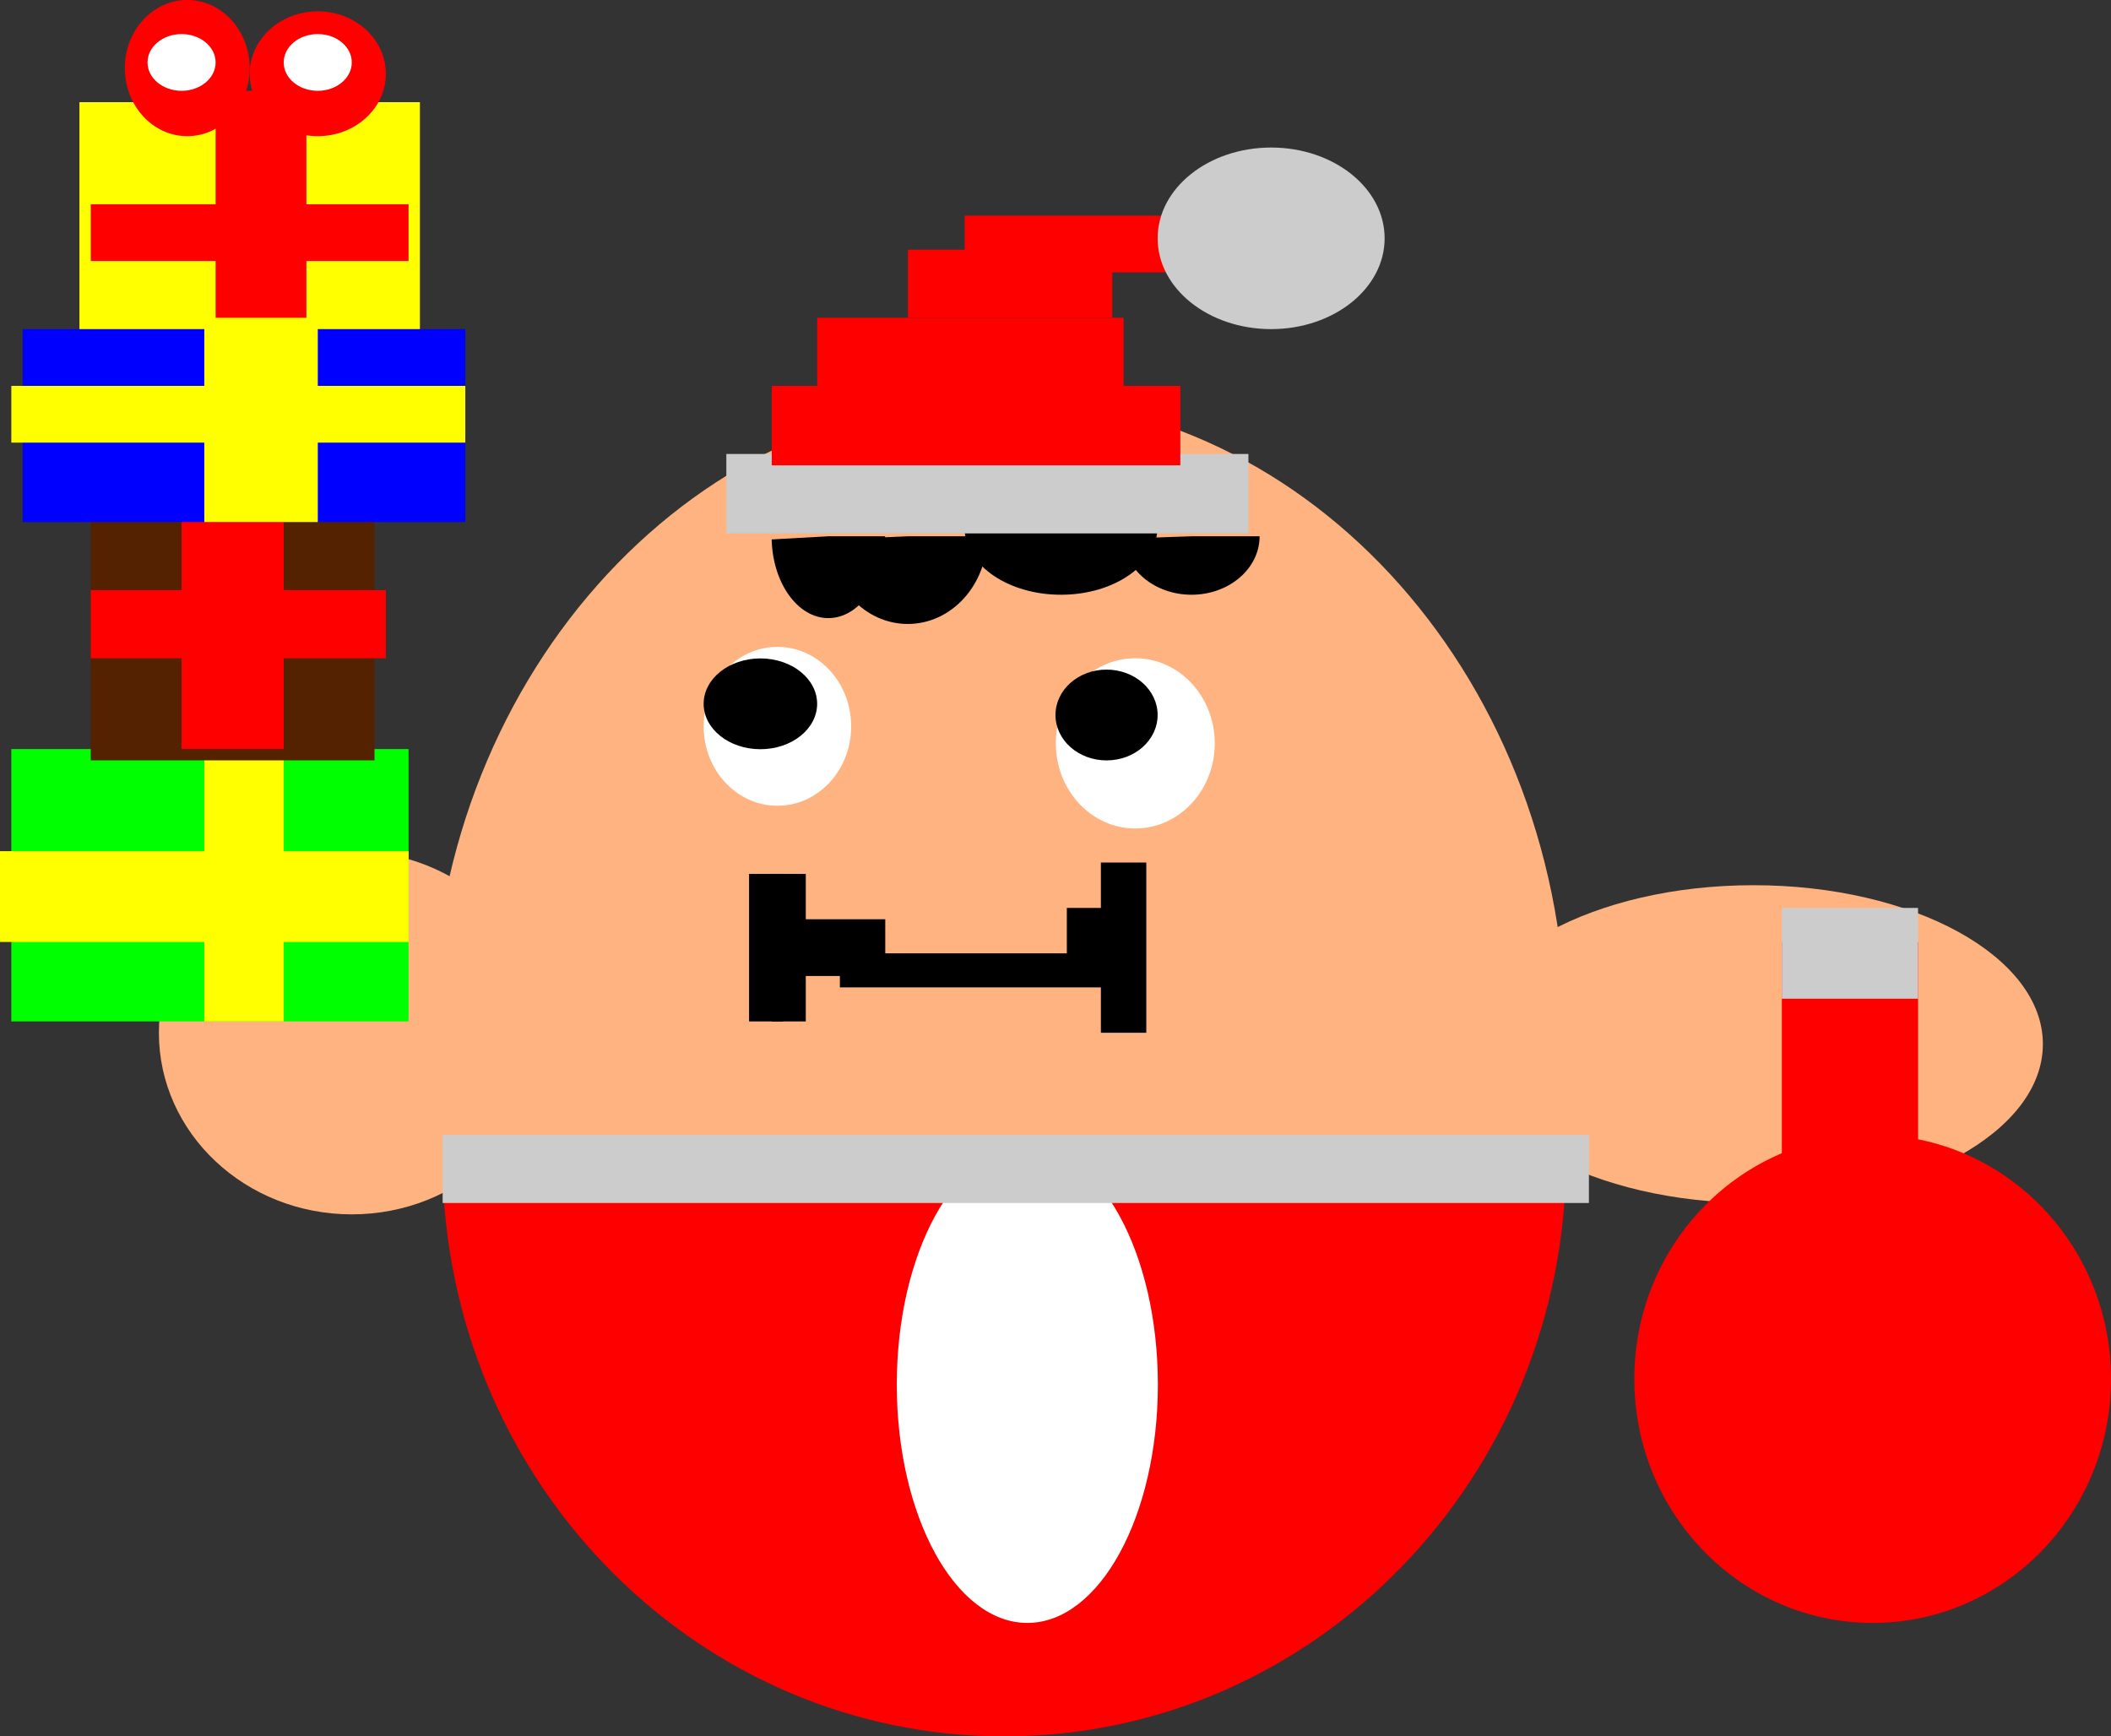 <?xml version="1.0" encoding="UTF-8" standalone="no"?>
<!-- Created with Inkscape (http://www.inkscape.org/) -->
<svg
    xmlns:inkscape="http://www.inkscape.org/namespaces/inkscape"
    xmlns:rdf="http://www.w3.org/1999/02/22-rdf-syntax-ns#"
    xmlns="http://www.w3.org/2000/svg"
    xmlns:cc="http://creativecommons.org/ns#"
    xmlns:dc="http://purl.org/dc/elements/1.1/"
    xmlns:sodipodi="http://sodipodi.sourceforge.net/DTD/sodipodi-0.dtd"
    xmlns:svg="http://www.w3.org/2000/svg"
    xmlns:ns1="http://sozi.baierouge.fr"
    xmlns:xlink="http://www.w3.org/1999/xlink"
    id="svg2"
    sodipodi:docname="santa.svg"
    viewBox="0 0 531.43 437.14"
    version="1.1"
    inkscape:version="0.47 r22583"
  >
  <rect x="0" y="0" width="531.43" height="437.14" fill="#333333" stroke="none"/>
  <sodipodi:namedview
      id="base"
      bordercolor="#666666"
      inkscape:pageshadow="2"
      inkscape:window-y="25"
      pagecolor="#ffffff"
      inkscape:window-height="697"
      inkscape:window-maximized="1"
      inkscape:zoom="0.35"
      inkscape:window-x="0"
      showgrid="false"
      borderopacity="1.0"
      inkscape:current-layer="layer1"
      inkscape:cx="183.57143"
      inkscape:cy="374.28574"
      inkscape:window-width="1024"
      inkscape:pageopacity="0.0"
      inkscape:document-units="px"
  />
  <g
      id="layer1"
      inkscape:label="Layer 1"
      inkscape:groupmode="layer"
      transform="translate(-191.43 -252.36)"
    >
    <g
        id="g3024"
        transform="translate(68.571 42.857)"
      >
      <path
          id="path2816"
          sodipodi:rx="142.85715"
          sodipodi:ry="161.42857"
          style="fill:#ffb380"
          sodipodi:type="arc"
          d="m514.29 485.22c0 89.155-63.959 161.43-142.86 161.43-78.898 0-142.86-72.274-142.86-161.43 0-89.155 63.959-161.43 142.86-161.43 78.898 0 142.86 72.274 142.86 161.43z"
          transform="translate(2.857 -14.286)"
          sodipodi:cy="485.21933"
          sodipodi:cx="371.42856"
      />
      <path
          id="path2820"
          sodipodi:rx="18.571428"
          sodipodi:ry="20"
          style="fill:#ffffff"
          sodipodi:type="arc"
          d="m337.14 392.36c0 11.046-8.315 20-18.571 20-10.257 0-18.571-8.954-18.571-20s8.315-20 18.571-20c10.257 0 18.571 8.954 18.571 20z"
          sodipodi:cy="392.36218"
          sodipodi:cx="318.57144"
      />
      <path
          id="path2822"
          sodipodi:rx="25.714285"
          sodipodi:ry="21.428572"
          style="fill:#ffffff"
          sodipodi:type="arc"
          d="m440 396.65c0 11.835-11.513 21.429-25.714 21.429-14.202 0-25.714-9.594-25.714-21.429s11.513-21.429 25.714-21.429c14.202 0 25.714 9.594 25.714 21.429z"
          transform="matrix(.778 0 0 1 86.349 0)"
          sodipodi:cy="396.64789"
          sodipodi:cx="414.28571"
      />
      <path
          id="path2830"
          sodipodi:rx="17.142857"
          sodipodi:ry="14.285714"
          style="fill:#000000"
          sodipodi:type="arc"
          d="m-474.29 286.65c0 7.89-7.675 14.286-17.143 14.286-9.468 0-17.143-6.396-17.143-14.286 0-7.89 7.675-14.286 17.143-14.286 9.468 0 17.143 6.396 17.143 14.286z"
          transform="matrix(0.75 0 0 .8 770 160.19)"
          sodipodi:cy="286.64789"
          sodipodi:cx="-491.42856"
      />
      <path
          id="path2832"
          sodipodi:rx="14.285714"
          sodipodi:ry="10"
          style="fill:#000000"
          sodipodi:type="arc"
          d="m-602.86 288.08c0 5.523-6.396 10-14.286 10-7.89 0-14.286-4.477-14.286-10s6.396-10 14.286-10c7.89 0 14.286 4.477 14.286 10z"
          transform="matrix(1 0 0 1.143 931.43 57.418)"
          sodipodi:cy="288.07648"
          sodipodi:cx="-617.14288"
      />
      <path
          id="path2847"
          sodipodi:rx="160"
          sodipodi:ry="97.14286"
          style="fill:#ff0000"
          sodipodi:type="arc"
          d="m-254.29 543.79c0 53.651-71.634 97.143-160 97.143-85.983 0-156.59-41.259-159.88-93.425l159.88-3.718z"
          transform="matrix(.884 0 0 1.5 741.9 -314.75)"
          sodipodi:cy="543.79077"
          sodipodi:cx="-414.28571"
          sodipodi:end="3.1033077"
          sodipodi:start="0"
      />
      <path
          id="path2849"
          sodipodi:rx="38.57143"
          sodipodi:ry="40"
          style="fill:#ffffff"
          sodipodi:type="arc"
          d="m425.71 549.51c0 22.091-17.269 40-38.571 40s-38.571-17.909-38.571-40 17.269-40 38.571-40 38.571 17.909 38.571 40z"
          transform="matrix(.852 0 0 1.5 51.64 -266.18)"
          sodipodi:cy="549.50507"
          sodipodi:cx="387.14285"
      />
      <g
          id="g2904"
          style="fill:#000000"
          transform="matrix(1 0 0 .515 1037.1 151.28)"
        >
        <path
            id="path2896"
            sodipodi:rx="20"
            sodipodi:ry="42.857143"
            style="fill:#000000"
            sodipodi:type="arc"
            d="m-665.71 375.22c0 23.669-8.954 42.857-20 42.857-10.748 0-19.574-18.203-19.985-41.217l19.985-1.64z"
            sodipodi:cy="375.21933"
            sodipodi:cx="-685.71429"
            sodipodi:end="3.1033077"
            sodipodi:start="0"
        />
        <path
            id="path2898"
            sodipodi:rx="24.285715"
            sodipodi:ry="32.857143"
            style="fill:#000000"
            sodipodi:type="arc"
            d="m-634.29 399.51c0 18.146-10.873 32.857-24.286 32.857-13.051 0-23.768-13.955-24.268-31.6l24.268-1.258z"
            transform="translate(11.429 -28.571)"
            sodipodi:cy="399.50504"
            sodipodi:cx="-658.57141"
            sodipodi:end="3.1033077"
            sodipodi:start="0"
        />
        <path
            id="path2900"
            sodipodi:rx="17.142857"
            sodipodi:ry="28.571428"
            style="fill:#000000"
            sodipodi:type="arc"
            d="m-600 406.65c0 15.78-7.675 28.571-17.143 28.571-9.212 0-16.778-12.135-17.13-27.478l17.13-1.094z"
            transform="translate(2.857 -31.429)"
            sodipodi:cy="406.64789"
            sodipodi:cx="-617.14288"
            sodipodi:end="3.1033077"
            sodipodi:start="0"
        />
        <path
            id="path2902"
            sodipodi:rx="14.285714"
            sodipodi:ry="40"
            style="fill:#000000"
            sodipodi:type="arc"
            d="m-697.14 420.93c0 22.091-6.396 40-14.286 40-7.677 0-13.981-16.989-14.275-38.469l14.275-1.531z"
            transform="translate(5.714 -45.714)"
            sodipodi:cy="420.93362"
            sodipodi:cx="-711.42859"
            sodipodi:end="3.1033077"
            sodipodi:start="0"
        />
      </g
      >
      <g
          id="g2931"
          transform="translate(-0 -2.857)"
        >
        <rect
            id="rect2910"
            style="fill:#cccccc"
            transform="scale(1,-1)"
            height="20"
            width="131.43"
            y="-346.65"
            x="305.71"
        />
        <rect
            id="rect2914"
            style="fill:#ff0000"
            height="20"
            width="102.86"
            y="309.51"
            x="317.14"
        />
        <rect
            id="rect2920"
            style="fill:#ff0000"
            height="28.571"
            width="77.143"
            y="292.36"
            x="328.57"
        />
        <rect
            id="rect2922"
            style="fill:#ff0000"
            height="17.143"
            width="51.429"
            y="275.22"
            x="351.43"
        />
        <rect
            id="rect2924"
            style="fill:#ff0000"
            height="14.286"
            width="62.857"
            y="266.65"
            x="365.71"
        />
        <path
            id="path2926"
            sodipodi:rx="28.571428"
            sodipodi:ry="22.857143"
            style="fill:#cccccc"
            sodipodi:type="arc"
            d="m471.43 272.36c0 12.624-12.792 22.857-28.571 22.857-15.78 0-28.571-10.234-28.571-22.857 0-12.624 12.792-22.857 28.571-22.857 15.78 0 28.571 10.233 28.571 22.857z"
            sodipodi:cy="272.36218"
            sodipodi:cx="442.85715"
        />
      </g
      >
      <path
          id="path2939"
          sodipodi:rx="48.57143"
          sodipodi:ry="45.714287"
          style="fill:#ffb380"
          sodipodi:type="arc"
          d="m260 469.51c0 25.247-21.746 45.714-48.571 45.714s-48.571-20.467-48.571-45.714 21.746-45.714 48.571-45.714 48.571 20.467 48.571 45.714z"
          sodipodi:cy="469.50504"
          sodipodi:cx="211.42857"
      />
      <path
          id="path2941"
          sodipodi:rx="72.85714"
          sodipodi:ry="40"
          style="fill:#ffb380"
          sodipodi:type="arc"
          d="m637.14 472.36c0 22.091-32.619 40-72.857 40s-72.857-17.909-72.857-40 32.619-40 72.857-40 72.857 17.909 72.857 40z"
          sodipodi:cy="472.36218"
          sodipodi:cx="564.28571"
      />
      <rect
          id="rect2943"
          style="fill:#ff0000"
          height="88.571"
          width="34.286"
          y="446.65"
          x="571.43"
      />
      <path
          id="path2945"
          sodipodi:rx="60"
          sodipodi:ry="61.42857"
          style="fill:#ff0000"
          sodipodi:type="arc"
          d="m654.29 556.65c0 33.926-26.863 61.429-60 61.429s-60-27.503-60-61.429 26.863-61.429 60-61.429 60 27.503 60 61.429z"
          sodipodi:cy="556.64789"
          sodipodi:cx="594.28571"
      />
      <rect
          id="rect2947"
          style="fill:#cccccc"
          height="17.143"
          width="288.57"
          y="495.22"
          x="234.29"
      />
      <rect
          id="rect2951"
          style="fill:#cccccc"
          height="22.857"
          width="34.286"
          y="438.08"
          x="571.43"
      />
      <rect
          id="rect2955"
          style="fill:#000000"
          height="8.571"
          width="68.571"
          y="449.51"
          x="334.29"
      />
      <rect
          id="rect2957"
          style="fill:#000000"
          height="14.286"
          width="17.143"
          y="438.08"
          x="391.43"
      />
      <rect
          id="rect2959"
          style="fill:#000000"
          height="14.286"
          width="22.857"
          y="440.93"
          x="322.86"
      />
      <rect
          id="rect2961"
          style="fill:#000000"
          height="37.143"
          width="8.571"
          y="429.51"
          x="317.14"
      />
      <rect
          id="rect2963"
          style="fill:#000000"
          height="42.857"
          width="11.429"
          y="426.65"
          x="400"
      />
      <rect
          id="rect2965"
          style="fill:#000000"
          height="37.143"
          width="8.571"
          y="429.51"
          x="311.43"
      />
      <g
          id="g3014"
          transform="translate(445.71 5.714)"
        >
        <g
            id="g2985"
            transform="translate(-380,-80)"
          >
          <rect
              id="rect2967"
              style="fill:#ffff00"
              height="74.286"
              width="85.714"
              y="309.51"
              x="77.143"
          />
          <rect
              id="rect2971"
              style="fill:#ff0000"
              height="77.143"
              width="22.857"
              y="306.65"
              x="111.43"
          />
          <rect
              id="rect2973"
              style="fill:#ff0000"
              height="14.286"
              width="80"
              y="335.22"
              x="80"
          />
          <path
              id="path2975"
              sodipodi:rx="15.714286"
              sodipodi:ry="17.142857"
              style="fill:#ff0000"
              sodipodi:type="arc"
              d="m120 300.93c0 9.468-7.035 17.143-15.714 17.143-8.679 0-15.714-7.675-15.714-17.143 0-9.468 7.035-17.143 15.714-17.143 8.679 0 15.714 7.675 15.714 17.143z"
              sodipodi:cy="300.93362"
              sodipodi:cx="104.28571"
          />
          <path
              id="path2977"
              sodipodi:rx="17.142857"
              sodipodi:ry="15.714286"
              style="fill:#ff0000"
              sodipodi:type="arc"
              d="m154.29 302.36c0 8.679-7.675 15.714-17.143 15.714-9.468 0-17.143-7.035-17.143-15.714 0-8.679 7.675-15.714 17.143-15.714 9.468 0 17.143 7.035 17.143 15.714z"
              sodipodi:cy="302.36218"
              sodipodi:cx="137.14285"
          />
          <path
              id="path2979"
              sodipodi:rx="8.5714283"
              sodipodi:ry="7.1428571"
              style="fill:#ffffff"
              sodipodi:type="arc"
              d="m111.43 299.51c0 3.945-3.838 7.143-8.571 7.143-4.734 0-8.571-3.198-8.571-7.143 0-3.945 3.838-7.143 8.571-7.143 4.734 0 8.571 3.198 8.571 7.143z"
              sodipodi:cy="299.50504"
              sodipodi:cx="102.85714"
          />
          <path
              id="path2981"
              sodipodi:rx="8.5714283"
              sodipodi:ry="7.1428571"
              style="fill:#ffffff"
              sodipodi:type="arc"
              d="m145.71 299.51c0 3.945-3.838 7.143-8.571 7.143-4.734 0-8.571-3.198-8.571-7.143 0-3.945 3.838-7.143 8.571-7.143 4.734 0 8.571 3.198 8.571 7.143z"
              sodipodi:cy="299.50504"
              sodipodi:cx="137.14285"
          />
        </g
        >
      </g
      >
      <rect
          id="rect2994"
          style="fill:#00ff00"
          height="68.571"
          width="100"
          y="398.08"
          x="125.71"
      />
      <rect
          id="rect2996"
          style="fill:#ffff00"
          height="71.429"
          width="20"
          y="395.22"
          x="174.29"
      />
      <rect
          id="rect2998"
          style="fill:#ffff00"
          height="22.857"
          width="102.86"
          y="423.79"
          x="122.86"
      />
      <rect
          id="rect3000"
          style="fill:#552200"
          height="60"
          width="71.429"
          y="340.93"
          x="145.71"
      />
      <rect
          id="rect3004"
          style="fill:#ff0000"
          height="62.857"
          width="25.714"
          y="335.22"
          x="168.57"
      />
      <rect
          id="rect3006"
          style="fill:#ff0000"
          height="17.143"
          width="74.286"
          y="358.08"
          x="145.71"
      />
      <rect
          id="rect3008"
          style="fill:#0000ff"
          height="48.571"
          width="111.43"
          y="292.36"
          x="128.57"
      />
      <rect
          id="rect3010"
          style="fill:#ffff00"
          height="51.429"
          width="28.571"
          y="289.51"
          x="174.29"
      />
      <rect
          id="rect3012"
          style="fill:#ffff00"
          height="14.286"
          width="114.29"
          y="306.65"
          x="125.71"
      />
    </g
    >
  </g
  >
</svg
>
